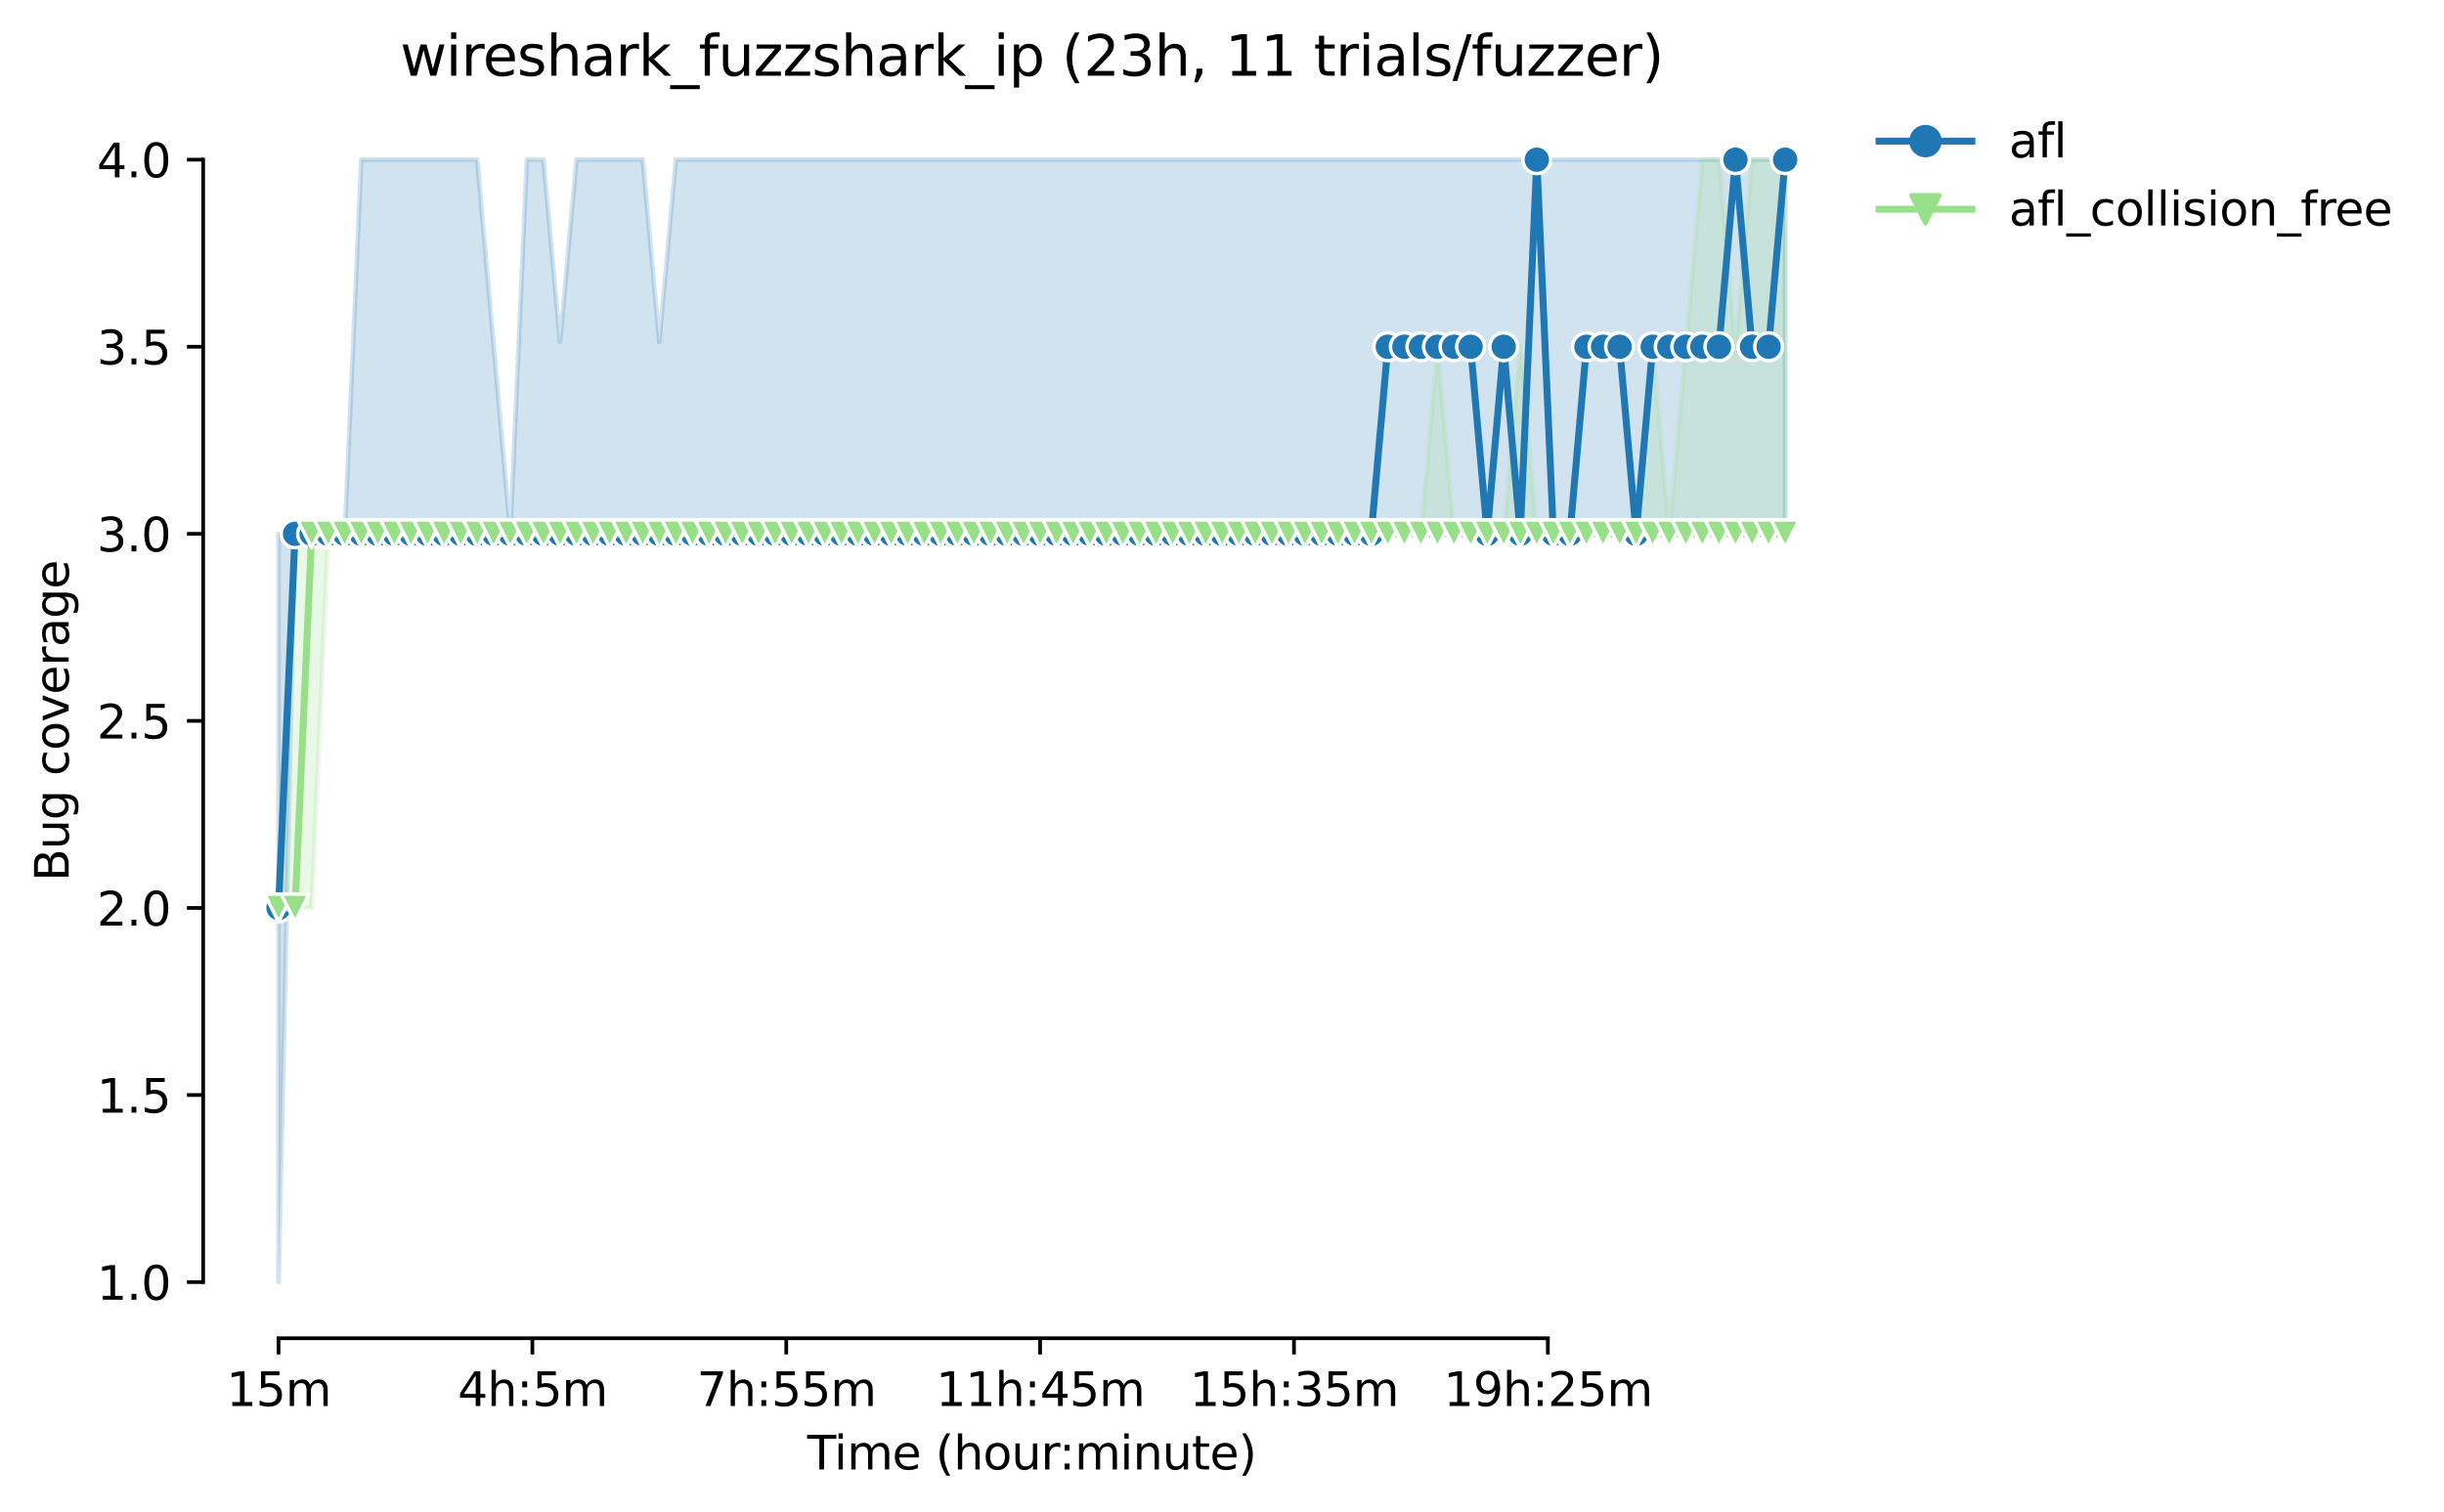 <?xml version="1.0" encoding="utf-8" standalone="no"?>
<!DOCTYPE svg PUBLIC "-//W3C//DTD SVG 1.1//EN"
  "http://www.w3.org/Graphics/SVG/1.1/DTD/svg11.dtd">
<svg height="325.986pt" version="1.1" viewBox="0 0 526.636 325.986" width="526.636pt" xmlns="http://www.w3.org/2000/svg" xmlns:xlink="http://www.w3.org/1999/xlink">
 <defs>
  <style type="text/css">*{stroke-linecap:butt;stroke-linejoin:round;}</style>
 </defs>
 <g id="figure_1">
  <g id="patch_1">
   <path d="M 0 325.986 
L 526.636 325.986 
L 526.636 0 
L 0 0 
z
" style="fill:#ffffff;"/>
  </g>
  <g id="axes_1">
   <g id="patch_2">
    <path d="M 43.781 288.43 
L 400.901 288.43 
L 400.901 22.318 
L 43.781 22.318 
z
" style="fill:#ffffff;"/>
   </g>
   <g id="PolyCollection_1">
    <defs>
     <path d="M 60.014 -210.932 
L 60.014 -49.652 
L 63.582 -210.932 
L 67.149 -210.932 
L 70.717 -210.932 
L 74.285 -210.932 
L 77.852 -210.932 
L 81.42 -210.932 
L 84.987 -210.932 
L 88.555 -210.932 
L 92.123 -210.932 
L 95.69 -210.932 
L 99.258 -210.932 
L 102.826 -210.932 
L 106.393 -210.932 
L 109.961 -210.932 
L 113.528 -210.932 
L 117.096 -210.932 
L 120.664 -210.932 
L 124.231 -210.932 
L 127.799 -210.932 
L 131.367 -210.932 
L 134.934 -210.932 
L 138.502 -210.932 
L 142.07 -210.932 
L 145.637 -210.932 
L 149.205 -210.932 
L 152.772 -210.932 
L 156.34 -210.932 
L 159.908 -210.932 
L 163.475 -210.932 
L 167.043 -210.932 
L 170.611 -210.932 
L 174.178 -210.932 
L 177.746 -210.932 
L 181.313 -210.932 
L 184.881 -210.932 
L 188.449 -210.932 
L 192.016 -210.932 
L 195.584 -210.932 
L 199.152 -210.932 
L 202.719 -210.932 
L 206.287 -210.932 
L 209.855 -210.932 
L 213.422 -210.932 
L 216.99 -210.932 
L 220.557 -210.932 
L 224.125 -210.932 
L 227.693 -210.932 
L 231.26 -210.932 
L 234.828 -210.932 
L 238.396 -210.932 
L 241.963 -210.932 
L 245.531 -210.932 
L 249.098 -210.932 
L 252.666 -210.932 
L 256.234 -210.932 
L 259.801 -210.932 
L 263.369 -210.932 
L 266.937 -210.932 
L 270.504 -210.932 
L 274.072 -210.932 
L 277.64 -210.932 
L 281.207 -210.932 
L 284.775 -210.932 
L 288.342 -210.932 
L 291.91 -210.932 
L 295.478 -210.932 
L 299.045 -210.932 
L 302.613 -210.932 
L 306.181 -210.932 
L 309.748 -210.932 
L 313.316 -210.932 
L 316.884 -210.932 
L 320.451 -210.932 
L 324.019 -210.932 
L 327.586 -210.932 
L 331.154 -210.932 
L 334.722 -210.932 
L 338.289 -210.932 
L 341.857 -210.932 
L 345.425 -210.932 
L 348.992 -210.932 
L 352.56 -210.932 
L 356.127 -210.932 
L 359.695 -210.932 
L 363.263 -210.932 
L 366.83 -210.932 
L 370.398 -210.932 
L 373.966 -210.932 
L 377.533 -210.932 
L 381.101 -210.932 
L 384.669 -210.932 
L 384.669 -291.572 
L 384.669 -291.572 
L 381.101 -291.572 
L 377.533 -291.572 
L 373.966 -291.572 
L 370.398 -291.572 
L 366.83 -291.572 
L 363.263 -291.572 
L 359.695 -291.572 
L 356.127 -291.572 
L 352.56 -291.572 
L 348.992 -291.572 
L 345.425 -291.572 
L 341.857 -291.572 
L 338.289 -291.572 
L 334.722 -291.572 
L 331.154 -291.572 
L 327.586 -291.572 
L 324.019 -291.572 
L 320.451 -291.572 
L 316.884 -291.572 
L 313.316 -291.572 
L 309.748 -291.572 
L 306.181 -291.572 
L 302.613 -291.572 
L 299.045 -291.572 
L 295.478 -291.572 
L 291.91 -291.572 
L 288.342 -291.572 
L 284.775 -291.572 
L 281.207 -291.572 
L 277.64 -291.572 
L 274.072 -291.572 
L 270.504 -291.572 
L 266.937 -291.572 
L 263.369 -291.572 
L 259.801 -291.572 
L 256.234 -291.572 
L 252.666 -291.572 
L 249.098 -291.572 
L 245.531 -291.572 
L 241.963 -291.572 
L 238.396 -291.572 
L 234.828 -291.572 
L 231.26 -291.572 
L 227.693 -291.572 
L 224.125 -291.572 
L 220.557 -291.572 
L 216.99 -291.572 
L 213.422 -291.572 
L 209.855 -291.572 
L 206.287 -291.572 
L 202.719 -291.572 
L 199.152 -291.572 
L 195.584 -291.572 
L 192.016 -291.572 
L 188.449 -291.572 
L 184.881 -291.572 
L 181.313 -291.572 
L 177.746 -291.572 
L 174.178 -291.572 
L 170.611 -291.572 
L 167.043 -291.572 
L 163.475 -291.572 
L 159.908 -291.572 
L 156.34 -291.572 
L 152.772 -291.572 
L 149.205 -291.572 
L 145.637 -291.572 
L 142.07 -252.26 
L 138.502 -291.572 
L 134.934 -291.572 
L 131.367 -291.572 
L 127.799 -291.572 
L 124.231 -291.572 
L 120.664 -252.26 
L 117.096 -291.572 
L 113.528 -291.572 
L 109.961 -210.932 
L 106.393 -251.252 
L 102.826 -291.572 
L 99.258 -291.572 
L 95.69 -291.572 
L 92.123 -291.572 
L 88.555 -291.572 
L 84.987 -291.572 
L 81.42 -291.572 
L 77.852 -291.572 
L 74.285 -210.932 
L 70.717 -210.932 
L 67.149 -210.932 
L 63.582 -210.932 
L 60.014 -210.932 
z
" id="m121c525906" style="stroke:#1f77b4;stroke-opacity:0.2;"/>
    </defs>
    <g clip-path="url(#pe7af7a6e64)">
     <use style="fill:#1f77b4;fill-opacity:0.2;stroke:#1f77b4;stroke-opacity:0.2;" x="0" xlink:href="#m121c525906" y="325.986"/>
    </g>
   </g>
   <g id="PolyCollection_2">
    <defs>
     <path d="M 60.014 -130.292 
L 60.014 -130.292 
L 63.582 -130.292 
L 67.149 -130.292 
L 70.717 -210.932 
L 74.285 -210.932 
L 77.852 -210.932 
L 81.42 -210.932 
L 84.987 -210.932 
L 88.555 -210.932 
L 92.123 -210.932 
L 95.69 -210.932 
L 99.258 -210.932 
L 102.826 -210.932 
L 106.393 -210.932 
L 109.961 -210.932 
L 113.528 -210.932 
L 117.096 -210.932 
L 120.664 -210.932 
L 124.231 -210.932 
L 127.799 -210.932 
L 131.367 -210.932 
L 134.934 -210.932 
L 138.502 -210.932 
L 142.07 -210.932 
L 145.637 -210.932 
L 149.205 -210.932 
L 152.772 -210.932 
L 156.34 -210.932 
L 159.908 -210.932 
L 163.475 -210.932 
L 167.043 -210.932 
L 170.611 -210.932 
L 174.178 -210.932 
L 177.746 -210.932 
L 181.313 -210.932 
L 184.881 -210.932 
L 188.449 -210.932 
L 192.016 -210.932 
L 195.584 -210.932 
L 199.152 -210.932 
L 202.719 -210.932 
L 206.287 -210.932 
L 209.855 -210.932 
L 213.422 -210.932 
L 216.99 -210.932 
L 220.557 -210.932 
L 224.125 -210.932 
L 227.693 -210.932 
L 231.26 -210.932 
L 234.828 -210.932 
L 238.396 -210.932 
L 241.963 -210.932 
L 245.531 -210.932 
L 249.098 -210.932 
L 252.666 -210.932 
L 256.234 -210.932 
L 259.801 -210.932 
L 263.369 -210.932 
L 266.937 -210.932 
L 270.504 -210.932 
L 274.072 -210.932 
L 277.64 -207.908 
L 281.207 -210.932 
L 284.775 -210.932 
L 288.342 -210.932 
L 291.91 -210.932 
L 295.478 -210.932 
L 299.045 -210.932 
L 302.613 -210.932 
L 306.181 -210.932 
L 309.748 -210.932 
L 313.316 -210.932 
L 316.884 -210.932 
L 320.451 -210.932 
L 324.019 -210.932 
L 327.586 -210.932 
L 331.154 -210.932 
L 334.722 -210.932 
L 338.289 -210.932 
L 341.857 -210.932 
L 345.425 -210.932 
L 348.992 -210.932 
L 352.56 -210.932 
L 356.127 -210.932 
L 359.695 -210.932 
L 363.263 -210.932 
L 366.83 -210.932 
L 370.398 -210.932 
L 373.966 -210.932 
L 377.533 -210.932 
L 381.101 -210.932 
L 384.669 -210.932 
L 384.669 -291.572 
L 384.669 -291.572 
L 381.101 -291.572 
L 377.533 -291.572 
L 373.966 -251.252 
L 370.398 -291.572 
L 366.83 -291.572 
L 363.263 -251.252 
L 359.695 -210.932 
L 356.127 -251.252 
L 352.56 -210.932 
L 348.992 -210.932 
L 345.425 -210.932 
L 341.857 -210.932 
L 338.289 -210.932 
L 334.722 -210.932 
L 331.154 -210.932 
L 327.586 -251.252 
L 324.019 -210.932 
L 320.451 -210.932 
L 316.884 -210.932 
L 313.316 -210.932 
L 309.748 -251.252 
L 306.181 -210.932 
L 302.613 -210.932 
L 299.045 -210.932 
L 295.478 -210.932 
L 291.91 -210.932 
L 288.342 -210.932 
L 284.775 -210.932 
L 281.207 -210.932 
L 277.64 -210.932 
L 274.072 -210.932 
L 270.504 -210.932 
L 266.937 -210.932 
L 263.369 -210.932 
L 259.801 -210.932 
L 256.234 -210.932 
L 252.666 -210.932 
L 249.098 -210.932 
L 245.531 -210.932 
L 241.963 -210.932 
L 238.396 -210.932 
L 234.828 -210.932 
L 231.26 -210.932 
L 227.693 -210.932 
L 224.125 -210.932 
L 220.557 -210.932 
L 216.99 -210.932 
L 213.422 -210.932 
L 209.855 -210.932 
L 206.287 -210.932 
L 202.719 -210.932 
L 199.152 -210.932 
L 195.584 -210.932 
L 192.016 -210.932 
L 188.449 -210.932 
L 184.881 -210.932 
L 181.313 -210.932 
L 177.746 -210.932 
L 174.178 -210.932 
L 170.611 -210.932 
L 167.043 -210.932 
L 163.475 -210.932 
L 159.908 -210.932 
L 156.34 -210.932 
L 152.772 -210.932 
L 149.205 -210.932 
L 145.637 -210.932 
L 142.07 -210.932 
L 138.502 -210.932 
L 134.934 -210.932 
L 131.367 -210.932 
L 127.799 -210.932 
L 124.231 -210.932 
L 120.664 -210.932 
L 117.096 -210.932 
L 113.528 -210.932 
L 109.961 -210.932 
L 106.393 -210.932 
L 102.826 -210.932 
L 99.258 -210.932 
L 95.69 -210.932 
L 92.123 -210.932 
L 88.555 -210.932 
L 84.987 -210.932 
L 81.42 -210.932 
L 77.852 -210.932 
L 74.285 -210.932 
L 70.717 -210.932 
L 67.149 -210.932 
L 63.582 -210.932 
L 60.014 -130.292 
z
" id="m858ee1cdc2" style="stroke:#98df8a;stroke-opacity:0.2;"/>
    </defs>
    <g clip-path="url(#pe7af7a6e64)">
     <use style="fill:#98df8a;fill-opacity:0.2;stroke:#98df8a;stroke-opacity:0.2;" x="0" xlink:href="#m858ee1cdc2" y="325.986"/>
    </g>
   </g>
   <g id="matplotlib.axis_1">
    <g id="xtick_1">
     <g id="line2d_1">
      <defs>
       <path d="M 0 0 
L 0 3.5 
" id="ma5d1b66a6b" style="stroke:#000000;stroke-width:0.8;"/>
      </defs>
      <g>
       <use style="stroke:#000000;stroke-width:0.8;" x="60.014" xlink:href="#ma5d1b66a6b" y="288.43"/>
      </g>
     </g>
     <g id="text_1">
      <!-- 15m -->
      <g transform="translate(48.781 303.029)scale(0.1 -0.1)">
       <defs>
        <path d="M 794 531 
L 1825 531 
L 1825 4091 
L 703 3866 
L 703 4441 
L 1819 4666 
L 2450 4666 
L 2450 531 
L 3481 531 
L 3481 0 
L 794 0 
L 794 531 
z
" id="DejaVuSans-31" transform="scale(0.016)"/>
        <path d="M 691 4666 
L 3169 4666 
L 3169 4134 
L 1269 4134 
L 1269 2991 
Q 1406 3038 1543 3061 
Q 1681 3084 1819 3084 
Q 2600 3084 3056 2656 
Q 3513 2228 3513 1497 
Q 3513 744 3044 326 
Q 2575 -91 1722 -91 
Q 1428 -91 1123 -41 
Q 819 9 494 109 
L 494 744 
Q 775 591 1075 516 
Q 1375 441 1709 441 
Q 2250 441 2565 725 
Q 2881 1009 2881 1497 
Q 2881 1984 2565 2268 
Q 2250 2553 1709 2553 
Q 1456 2553 1204 2497 
Q 953 2441 691 2322 
L 691 4666 
z
" id="DejaVuSans-35" transform="scale(0.016)"/>
        <path d="M 3328 2828 
Q 3544 3216 3844 3400 
Q 4144 3584 4550 3584 
Q 5097 3584 5394 3201 
Q 5691 2819 5691 2113 
L 5691 0 
L 5113 0 
L 5113 2094 
Q 5113 2597 4934 2840 
Q 4756 3084 4391 3084 
Q 3944 3084 3684 2787 
Q 3425 2491 3425 1978 
L 3425 0 
L 2847 0 
L 2847 2094 
Q 2847 2600 2669 2842 
Q 2491 3084 2119 3084 
Q 1678 3084 1418 2786 
Q 1159 2488 1159 1978 
L 1159 0 
L 581 0 
L 581 3500 
L 1159 3500 
L 1159 2956 
Q 1356 3278 1631 3431 
Q 1906 3584 2284 3584 
Q 2666 3584 2933 3390 
Q 3200 3197 3328 2828 
z
" id="DejaVuSans-6d" transform="scale(0.016)"/>
       </defs>
       <use xlink:href="#DejaVuSans-31"/>
       <use x="63.623" xlink:href="#DejaVuSans-35"/>
       <use x="127.246" xlink:href="#DejaVuSans-6d"/>
      </g>
     </g>
    </g>
    <g id="xtick_2">
     <g id="line2d_2">
      <g>
       <use style="stroke:#000000;stroke-width:0.8;" x="114.718" xlink:href="#ma5d1b66a6b" y="288.43"/>
      </g>
     </g>
     <g id="text_2">
      <!-- 4h:5m -->
      <g transform="translate(98.632 303.029)scale(0.1 -0.1)">
       <defs>
        <path d="M 2419 4116 
L 825 1625 
L 2419 1625 
L 2419 4116 
z
M 2253 4666 
L 3047 4666 
L 3047 1625 
L 3713 1625 
L 3713 1100 
L 3047 1100 
L 3047 0 
L 2419 0 
L 2419 1100 
L 313 1100 
L 313 1709 
L 2253 4666 
z
" id="DejaVuSans-34" transform="scale(0.016)"/>
        <path d="M 3513 2113 
L 3513 0 
L 2938 0 
L 2938 2094 
Q 2938 2591 2744 2837 
Q 2550 3084 2163 3084 
Q 1697 3084 1428 2787 
Q 1159 2491 1159 1978 
L 1159 0 
L 581 0 
L 581 4863 
L 1159 4863 
L 1159 2956 
Q 1366 3272 1645 3428 
Q 1925 3584 2291 3584 
Q 2894 3584 3203 3211 
Q 3513 2838 3513 2113 
z
" id="DejaVuSans-68" transform="scale(0.016)"/>
        <path d="M 750 794 
L 1409 794 
L 1409 0 
L 750 0 
L 750 794 
z
M 750 3309 
L 1409 3309 
L 1409 2516 
L 750 2516 
L 750 3309 
z
" id="DejaVuSans-3a" transform="scale(0.016)"/>
       </defs>
       <use xlink:href="#DejaVuSans-34"/>
       <use x="63.623" xlink:href="#DejaVuSans-68"/>
       <use x="127.002" xlink:href="#DejaVuSans-3a"/>
       <use x="160.693" xlink:href="#DejaVuSans-35"/>
       <use x="224.316" xlink:href="#DejaVuSans-6d"/>
      </g>
     </g>
    </g>
    <g id="xtick_3">
     <g id="line2d_3">
      <g>
       <use style="stroke:#000000;stroke-width:0.8;" x="169.421" xlink:href="#ma5d1b66a6b" y="288.43"/>
      </g>
     </g>
     <g id="text_3">
      <!-- 7h:55m -->
      <g transform="translate(150.154 303.029)scale(0.1 -0.1)">
       <defs>
        <path d="M 525 4666 
L 3525 4666 
L 3525 4397 
L 1831 0 
L 1172 0 
L 2766 4134 
L 525 4134 
L 525 4666 
z
" id="DejaVuSans-37" transform="scale(0.016)"/>
       </defs>
       <use xlink:href="#DejaVuSans-37"/>
       <use x="63.623" xlink:href="#DejaVuSans-68"/>
       <use x="127.002" xlink:href="#DejaVuSans-3a"/>
       <use x="160.693" xlink:href="#DejaVuSans-35"/>
       <use x="224.316" xlink:href="#DejaVuSans-35"/>
       <use x="287.939" xlink:href="#DejaVuSans-6d"/>
      </g>
     </g>
    </g>
    <g id="xtick_4">
     <g id="line2d_4">
      <g>
       <use style="stroke:#000000;stroke-width:0.8;" x="224.125" xlink:href="#ma5d1b66a6b" y="288.43"/>
      </g>
     </g>
     <g id="text_4">
      <!-- 11h:45m -->
      <g transform="translate(201.677 303.029)scale(0.1 -0.1)">
       <use xlink:href="#DejaVuSans-31"/>
       <use x="63.623" xlink:href="#DejaVuSans-31"/>
       <use x="127.246" xlink:href="#DejaVuSans-68"/>
       <use x="190.625" xlink:href="#DejaVuSans-3a"/>
       <use x="224.316" xlink:href="#DejaVuSans-34"/>
       <use x="287.939" xlink:href="#DejaVuSans-35"/>
       <use x="351.562" xlink:href="#DejaVuSans-6d"/>
      </g>
     </g>
    </g>
    <g id="xtick_5">
     <g id="line2d_5">
      <g>
       <use style="stroke:#000000;stroke-width:0.8;" x="278.829" xlink:href="#ma5d1b66a6b" y="288.43"/>
      </g>
     </g>
     <g id="text_5">
      <!-- 15h:35m -->
      <g transform="translate(256.38 303.029)scale(0.1 -0.1)">
       <defs>
        <path d="M 2597 2516 
Q 3050 2419 3304 2112 
Q 3559 1806 3559 1356 
Q 3559 666 3084 287 
Q 2609 -91 1734 -91 
Q 1441 -91 1130 -33 
Q 819 25 488 141 
L 488 750 
Q 750 597 1062 519 
Q 1375 441 1716 441 
Q 2309 441 2620 675 
Q 2931 909 2931 1356 
Q 2931 1769 2642 2001 
Q 2353 2234 1838 2234 
L 1294 2234 
L 1294 2753 
L 1863 2753 
Q 2328 2753 2575 2939 
Q 2822 3125 2822 3475 
Q 2822 3834 2567 4026 
Q 2313 4219 1838 4219 
Q 1578 4219 1281 4162 
Q 984 4106 628 3988 
L 628 4550 
Q 988 4650 1302 4700 
Q 1616 4750 1894 4750 
Q 2613 4750 3031 4423 
Q 3450 4097 3450 3541 
Q 3450 3153 3228 2886 
Q 3006 2619 2597 2516 
z
" id="DejaVuSans-33" transform="scale(0.016)"/>
       </defs>
       <use xlink:href="#DejaVuSans-31"/>
       <use x="63.623" xlink:href="#DejaVuSans-35"/>
       <use x="127.246" xlink:href="#DejaVuSans-68"/>
       <use x="190.625" xlink:href="#DejaVuSans-3a"/>
       <use x="224.316" xlink:href="#DejaVuSans-33"/>
       <use x="287.939" xlink:href="#DejaVuSans-35"/>
       <use x="351.562" xlink:href="#DejaVuSans-6d"/>
      </g>
     </g>
    </g>
    <g id="xtick_6">
     <g id="line2d_6">
      <g>
       <use style="stroke:#000000;stroke-width:0.8;" x="333.532" xlink:href="#ma5d1b66a6b" y="288.43"/>
      </g>
     </g>
     <g id="text_6">
      <!-- 19h:25m -->
      <g transform="translate(311.084 303.029)scale(0.1 -0.1)">
       <defs>
        <path d="M 703 97 
L 703 672 
Q 941 559 1184 500 
Q 1428 441 1663 441 
Q 2288 441 2617 861 
Q 2947 1281 2994 2138 
Q 2813 1869 2534 1725 
Q 2256 1581 1919 1581 
Q 1219 1581 811 2004 
Q 403 2428 403 3163 
Q 403 3881 828 4315 
Q 1253 4750 1959 4750 
Q 2769 4750 3195 4129 
Q 3622 3509 3622 2328 
Q 3622 1225 3098 567 
Q 2575 -91 1691 -91 
Q 1453 -91 1209 -44 
Q 966 3 703 97 
z
M 1959 2075 
Q 2384 2075 2632 2365 
Q 2881 2656 2881 3163 
Q 2881 3666 2632 3958 
Q 2384 4250 1959 4250 
Q 1534 4250 1286 3958 
Q 1038 3666 1038 3163 
Q 1038 2656 1286 2365 
Q 1534 2075 1959 2075 
z
" id="DejaVuSans-39" transform="scale(0.016)"/>
        <path d="M 1228 531 
L 3431 531 
L 3431 0 
L 469 0 
L 469 531 
Q 828 903 1448 1529 
Q 2069 2156 2228 2338 
Q 2531 2678 2651 2914 
Q 2772 3150 2772 3378 
Q 2772 3750 2511 3984 
Q 2250 4219 1831 4219 
Q 1534 4219 1204 4116 
Q 875 4013 500 3803 
L 500 4441 
Q 881 4594 1212 4672 
Q 1544 4750 1819 4750 
Q 2544 4750 2975 4387 
Q 3406 4025 3406 3419 
Q 3406 3131 3298 2873 
Q 3191 2616 2906 2266 
Q 2828 2175 2409 1742 
Q 1991 1309 1228 531 
z
" id="DejaVuSans-32" transform="scale(0.016)"/>
       </defs>
       <use xlink:href="#DejaVuSans-31"/>
       <use x="63.623" xlink:href="#DejaVuSans-39"/>
       <use x="127.246" xlink:href="#DejaVuSans-68"/>
       <use x="190.625" xlink:href="#DejaVuSans-3a"/>
       <use x="224.316" xlink:href="#DejaVuSans-32"/>
       <use x="287.939" xlink:href="#DejaVuSans-35"/>
       <use x="351.562" xlink:href="#DejaVuSans-6d"/>
      </g>
     </g>
    </g>
    <g id="text_7">
     <!-- Time (hour:minute) -->
     <g transform="translate(173.934 316.707)scale(0.1 -0.1)">
      <defs>
       <path d="M -19 4666 
L 3928 4666 
L 3928 4134 
L 2272 4134 
L 2272 0 
L 1638 0 
L 1638 4134 
L -19 4134 
L -19 4666 
z
" id="DejaVuSans-54" transform="scale(0.016)"/>
       <path d="M 603 3500 
L 1178 3500 
L 1178 0 
L 603 0 
L 603 3500 
z
M 603 4863 
L 1178 4863 
L 1178 4134 
L 603 4134 
L 603 4863 
z
" id="DejaVuSans-69" transform="scale(0.016)"/>
       <path d="M 3597 1894 
L 3597 1613 
L 953 1613 
Q 991 1019 1311 708 
Q 1631 397 2203 397 
Q 2534 397 2845 478 
Q 3156 559 3463 722 
L 3463 178 
Q 3153 47 2828 -22 
Q 2503 -91 2169 -91 
Q 1331 -91 842 396 
Q 353 884 353 1716 
Q 353 2575 817 3079 
Q 1281 3584 2069 3584 
Q 2775 3584 3186 3129 
Q 3597 2675 3597 1894 
z
M 3022 2063 
Q 3016 2534 2758 2815 
Q 2500 3097 2075 3097 
Q 1594 3097 1305 2825 
Q 1016 2553 972 2059 
L 3022 2063 
z
" id="DejaVuSans-65" transform="scale(0.016)"/>
       <path id="DejaVuSans-20" transform="scale(0.016)"/>
       <path d="M 1984 4856 
Q 1566 4138 1362 3434 
Q 1159 2731 1159 2009 
Q 1159 1288 1364 580 
Q 1569 -128 1984 -844 
L 1484 -844 
Q 1016 -109 783 600 
Q 550 1309 550 2009 
Q 550 2706 781 3412 
Q 1013 4119 1484 4856 
L 1984 4856 
z
" id="DejaVuSans-28" transform="scale(0.016)"/>
       <path d="M 1959 3097 
Q 1497 3097 1228 2736 
Q 959 2375 959 1747 
Q 959 1119 1226 758 
Q 1494 397 1959 397 
Q 2419 397 2687 759 
Q 2956 1122 2956 1747 
Q 2956 2369 2687 2733 
Q 2419 3097 1959 3097 
z
M 1959 3584 
Q 2709 3584 3137 3096 
Q 3566 2609 3566 1747 
Q 3566 888 3137 398 
Q 2709 -91 1959 -91 
Q 1206 -91 779 398 
Q 353 888 353 1747 
Q 353 2609 779 3096 
Q 1206 3584 1959 3584 
z
" id="DejaVuSans-6f" transform="scale(0.016)"/>
       <path d="M 544 1381 
L 544 3500 
L 1119 3500 
L 1119 1403 
Q 1119 906 1312 657 
Q 1506 409 1894 409 
Q 2359 409 2629 706 
Q 2900 1003 2900 1516 
L 2900 3500 
L 3475 3500 
L 3475 0 
L 2900 0 
L 2900 538 
Q 2691 219 2414 64 
Q 2138 -91 1772 -91 
Q 1169 -91 856 284 
Q 544 659 544 1381 
z
M 1991 3584 
L 1991 3584 
z
" id="DejaVuSans-75" transform="scale(0.016)"/>
       <path d="M 2631 2963 
Q 2534 3019 2420 3045 
Q 2306 3072 2169 3072 
Q 1681 3072 1420 2755 
Q 1159 2438 1159 1844 
L 1159 0 
L 581 0 
L 581 3500 
L 1159 3500 
L 1159 2956 
Q 1341 3275 1631 3429 
Q 1922 3584 2338 3584 
Q 2397 3584 2469 3576 
Q 2541 3569 2628 3553 
L 2631 2963 
z
" id="DejaVuSans-72" transform="scale(0.016)"/>
       <path d="M 3513 2113 
L 3513 0 
L 2938 0 
L 2938 2094 
Q 2938 2591 2744 2837 
Q 2550 3084 2163 3084 
Q 1697 3084 1428 2787 
Q 1159 2491 1159 1978 
L 1159 0 
L 581 0 
L 581 3500 
L 1159 3500 
L 1159 2956 
Q 1366 3272 1645 3428 
Q 1925 3584 2291 3584 
Q 2894 3584 3203 3211 
Q 3513 2838 3513 2113 
z
" id="DejaVuSans-6e" transform="scale(0.016)"/>
       <path d="M 1172 4494 
L 1172 3500 
L 2356 3500 
L 2356 3053 
L 1172 3053 
L 1172 1153 
Q 1172 725 1289 603 
Q 1406 481 1766 481 
L 2356 481 
L 2356 0 
L 1766 0 
Q 1100 0 847 248 
Q 594 497 594 1153 
L 594 3053 
L 172 3053 
L 172 3500 
L 594 3500 
L 594 4494 
L 1172 4494 
z
" id="DejaVuSans-74" transform="scale(0.016)"/>
       <path d="M 513 4856 
L 1013 4856 
Q 1481 4119 1714 3412 
Q 1947 2706 1947 2009 
Q 1947 1309 1714 600 
Q 1481 -109 1013 -844 
L 513 -844 
Q 928 -128 1133 580 
Q 1338 1288 1338 2009 
Q 1338 2731 1133 3434 
Q 928 4138 513 4856 
z
" id="DejaVuSans-29" transform="scale(0.016)"/>
      </defs>
      <use xlink:href="#DejaVuSans-54"/>
      <use x="57.959" xlink:href="#DejaVuSans-69"/>
      <use x="85.742" xlink:href="#DejaVuSans-6d"/>
      <use x="183.154" xlink:href="#DejaVuSans-65"/>
      <use x="244.678" xlink:href="#DejaVuSans-20"/>
      <use x="276.465" xlink:href="#DejaVuSans-28"/>
      <use x="315.479" xlink:href="#DejaVuSans-68"/>
      <use x="378.857" xlink:href="#DejaVuSans-6f"/>
      <use x="440.039" xlink:href="#DejaVuSans-75"/>
      <use x="503.418" xlink:href="#DejaVuSans-72"/>
      <use x="542.781" xlink:href="#DejaVuSans-3a"/>
      <use x="576.473" xlink:href="#DejaVuSans-6d"/>
      <use x="673.885" xlink:href="#DejaVuSans-69"/>
      <use x="701.668" xlink:href="#DejaVuSans-6e"/>
      <use x="765.047" xlink:href="#DejaVuSans-75"/>
      <use x="828.426" xlink:href="#DejaVuSans-74"/>
      <use x="867.635" xlink:href="#DejaVuSans-65"/>
      <use x="929.158" xlink:href="#DejaVuSans-29"/>
     </g>
    </g>
   </g>
   <g id="matplotlib.axis_2">
    <g id="ytick_1">
     <g id="line2d_7">
      <defs>
       <path d="M 0 0 
L -3.5 0 
" id="m7effbfbd50" style="stroke:#000000;stroke-width:0.8;"/>
      </defs>
      <g>
       <use style="stroke:#000000;stroke-width:0.8;" x="43.781" xlink:href="#m7effbfbd50" y="276.334"/>
      </g>
     </g>
     <g id="text_8">
      <!-- 1.0 -->
      <g transform="translate(20.878 280.133)scale(0.1 -0.1)">
       <defs>
        <path d="M 684 794 
L 1344 794 
L 1344 0 
L 684 0 
L 684 794 
z
" id="DejaVuSans-2e" transform="scale(0.016)"/>
        <path d="M 2034 4250 
Q 1547 4250 1301 3770 
Q 1056 3291 1056 2328 
Q 1056 1369 1301 889 
Q 1547 409 2034 409 
Q 2525 409 2770 889 
Q 3016 1369 3016 2328 
Q 3016 3291 2770 3770 
Q 2525 4250 2034 4250 
z
M 2034 4750 
Q 2819 4750 3233 4129 
Q 3647 3509 3647 2328 
Q 3647 1150 3233 529 
Q 2819 -91 2034 -91 
Q 1250 -91 836 529 
Q 422 1150 422 2328 
Q 422 3509 836 4129 
Q 1250 4750 2034 4750 
z
" id="DejaVuSans-30" transform="scale(0.016)"/>
       </defs>
       <use xlink:href="#DejaVuSans-31"/>
       <use x="63.623" xlink:href="#DejaVuSans-2e"/>
       <use x="95.41" xlink:href="#DejaVuSans-30"/>
      </g>
     </g>
    </g>
    <g id="ytick_2">
     <g id="line2d_8">
      <g>
       <use style="stroke:#000000;stroke-width:0.8;" x="43.781" xlink:href="#m7effbfbd50" y="236.014"/>
      </g>
     </g>
     <g id="text_9">
      <!-- 1.5 -->
      <g transform="translate(20.878 239.813)scale(0.1 -0.1)">
       <use xlink:href="#DejaVuSans-31"/>
       <use x="63.623" xlink:href="#DejaVuSans-2e"/>
       <use x="95.41" xlink:href="#DejaVuSans-35"/>
      </g>
     </g>
    </g>
    <g id="ytick_3">
     <g id="line2d_9">
      <g>
       <use style="stroke:#000000;stroke-width:0.8;" x="43.781" xlink:href="#m7effbfbd50" y="195.694"/>
      </g>
     </g>
     <g id="text_10">
      <!-- 2.0 -->
      <g transform="translate(20.878 199.493)scale(0.1 -0.1)">
       <use xlink:href="#DejaVuSans-32"/>
       <use x="63.623" xlink:href="#DejaVuSans-2e"/>
       <use x="95.41" xlink:href="#DejaVuSans-30"/>
      </g>
     </g>
    </g>
    <g id="ytick_4">
     <g id="line2d_10">
      <g>
       <use style="stroke:#000000;stroke-width:0.8;" x="43.781" xlink:href="#m7effbfbd50" y="155.374"/>
      </g>
     </g>
     <g id="text_11">
      <!-- 2.5 -->
      <g transform="translate(20.878 159.173)scale(0.1 -0.1)">
       <use xlink:href="#DejaVuSans-32"/>
       <use x="63.623" xlink:href="#DejaVuSans-2e"/>
       <use x="95.41" xlink:href="#DejaVuSans-35"/>
      </g>
     </g>
    </g>
    <g id="ytick_5">
     <g id="line2d_11">
      <g>
       <use style="stroke:#000000;stroke-width:0.8;" x="43.781" xlink:href="#m7effbfbd50" y="115.054"/>
      </g>
     </g>
     <g id="text_12">
      <!-- 3.0 -->
      <g transform="translate(20.878 118.853)scale(0.1 -0.1)">
       <use xlink:href="#DejaVuSans-33"/>
       <use x="63.623" xlink:href="#DejaVuSans-2e"/>
       <use x="95.41" xlink:href="#DejaVuSans-30"/>
      </g>
     </g>
    </g>
    <g id="ytick_6">
     <g id="line2d_12">
      <g>
       <use style="stroke:#000000;stroke-width:0.8;" x="43.781" xlink:href="#m7effbfbd50" y="74.734"/>
      </g>
     </g>
     <g id="text_13">
      <!-- 3.5 -->
      <g transform="translate(20.878 78.533)scale(0.1 -0.1)">
       <use xlink:href="#DejaVuSans-33"/>
       <use x="63.623" xlink:href="#DejaVuSans-2e"/>
       <use x="95.41" xlink:href="#DejaVuSans-35"/>
      </g>
     </g>
    </g>
    <g id="ytick_7">
     <g id="line2d_13">
      <g>
       <use style="stroke:#000000;stroke-width:0.8;" x="43.781" xlink:href="#m7effbfbd50" y="34.414"/>
      </g>
     </g>
     <g id="text_14">
      <!-- 4.0 -->
      <g transform="translate(20.878 38.213)scale(0.1 -0.1)">
       <use xlink:href="#DejaVuSans-34"/>
       <use x="63.623" xlink:href="#DejaVuSans-2e"/>
       <use x="95.41" xlink:href="#DejaVuSans-30"/>
      </g>
     </g>
    </g>
    <g id="text_15">
     <!-- Bug coverage -->
     <g transform="translate(14.798 189.951)rotate(-90)scale(0.1 -0.1)">
      <defs>
       <path d="M 1259 2228 
L 1259 519 
L 2272 519 
Q 2781 519 3026 730 
Q 3272 941 3272 1375 
Q 3272 1813 3026 2020 
Q 2781 2228 2272 2228 
L 1259 2228 
z
M 1259 4147 
L 1259 2741 
L 2194 2741 
Q 2656 2741 2882 2914 
Q 3109 3088 3109 3444 
Q 3109 3797 2882 3972 
Q 2656 4147 2194 4147 
L 1259 4147 
z
M 628 4666 
L 2241 4666 
Q 2963 4666 3353 4366 
Q 3744 4066 3744 3513 
Q 3744 3084 3544 2831 
Q 3344 2578 2956 2516 
Q 3422 2416 3680 2098 
Q 3938 1781 3938 1306 
Q 3938 681 3513 340 
Q 3088 0 2303 0 
L 628 0 
L 628 4666 
z
" id="DejaVuSans-42" transform="scale(0.016)"/>
       <path d="M 2906 1791 
Q 2906 2416 2648 2759 
Q 2391 3103 1925 3103 
Q 1463 3103 1205 2759 
Q 947 2416 947 1791 
Q 947 1169 1205 825 
Q 1463 481 1925 481 
Q 2391 481 2648 825 
Q 2906 1169 2906 1791 
z
M 3481 434 
Q 3481 -459 3084 -895 
Q 2688 -1331 1869 -1331 
Q 1566 -1331 1297 -1286 
Q 1028 -1241 775 -1147 
L 775 -588 
Q 1028 -725 1275 -790 
Q 1522 -856 1778 -856 
Q 2344 -856 2625 -561 
Q 2906 -266 2906 331 
L 2906 616 
Q 2728 306 2450 153 
Q 2172 0 1784 0 
Q 1141 0 747 490 
Q 353 981 353 1791 
Q 353 2603 747 3093 
Q 1141 3584 1784 3584 
Q 2172 3584 2450 3431 
Q 2728 3278 2906 2969 
L 2906 3500 
L 3481 3500 
L 3481 434 
z
" id="DejaVuSans-67" transform="scale(0.016)"/>
       <path d="M 3122 3366 
L 3122 2828 
Q 2878 2963 2633 3030 
Q 2388 3097 2138 3097 
Q 1578 3097 1268 2742 
Q 959 2388 959 1747 
Q 959 1106 1268 751 
Q 1578 397 2138 397 
Q 2388 397 2633 464 
Q 2878 531 3122 666 
L 3122 134 
Q 2881 22 2623 -34 
Q 2366 -91 2075 -91 
Q 1284 -91 818 406 
Q 353 903 353 1747 
Q 353 2603 823 3093 
Q 1294 3584 2113 3584 
Q 2378 3584 2631 3529 
Q 2884 3475 3122 3366 
z
" id="DejaVuSans-63" transform="scale(0.016)"/>
       <path d="M 191 3500 
L 800 3500 
L 1894 563 
L 2988 3500 
L 3597 3500 
L 2284 0 
L 1503 0 
L 191 3500 
z
" id="DejaVuSans-76" transform="scale(0.016)"/>
       <path d="M 2194 1759 
Q 1497 1759 1228 1600 
Q 959 1441 959 1056 
Q 959 750 1161 570 
Q 1363 391 1709 391 
Q 2188 391 2477 730 
Q 2766 1069 2766 1631 
L 2766 1759 
L 2194 1759 
z
M 3341 1997 
L 3341 0 
L 2766 0 
L 2766 531 
Q 2569 213 2275 61 
Q 1981 -91 1556 -91 
Q 1019 -91 701 211 
Q 384 513 384 1019 
Q 384 1609 779 1909 
Q 1175 2209 1959 2209 
L 2766 2209 
L 2766 2266 
Q 2766 2663 2505 2880 
Q 2244 3097 1772 3097 
Q 1472 3097 1187 3025 
Q 903 2953 641 2809 
L 641 3341 
Q 956 3463 1253 3523 
Q 1550 3584 1831 3584 
Q 2591 3584 2966 3190 
Q 3341 2797 3341 1997 
z
" id="DejaVuSans-61" transform="scale(0.016)"/>
      </defs>
      <use xlink:href="#DejaVuSans-42"/>
      <use x="68.604" xlink:href="#DejaVuSans-75"/>
      <use x="131.982" xlink:href="#DejaVuSans-67"/>
      <use x="195.459" xlink:href="#DejaVuSans-20"/>
      <use x="227.246" xlink:href="#DejaVuSans-63"/>
      <use x="282.227" xlink:href="#DejaVuSans-6f"/>
      <use x="343.408" xlink:href="#DejaVuSans-76"/>
      <use x="402.588" xlink:href="#DejaVuSans-65"/>
      <use x="464.111" xlink:href="#DejaVuSans-72"/>
      <use x="505.225" xlink:href="#DejaVuSans-61"/>
      <use x="566.504" xlink:href="#DejaVuSans-67"/>
      <use x="629.98" xlink:href="#DejaVuSans-65"/>
     </g>
    </g>
   </g>
   <g id="line2d_14">
    <path clip-path="url(#pe7af7a6e64)" d="M 60.014 195.694 
L 63.582 115.054 
L 67.149 115.054 
L 70.717 115.054 
L 74.285 115.054 
L 77.852 115.054 
L 81.42 115.054 
L 84.987 115.054 
L 88.555 115.054 
L 92.123 115.054 
L 95.69 115.054 
L 99.258 115.054 
L 102.826 115.054 
L 106.393 115.054 
L 109.961 115.054 
L 113.528 115.054 
L 117.096 115.054 
L 120.664 115.054 
L 124.231 115.054 
L 127.799 115.054 
L 131.367 115.054 
L 134.934 115.054 
L 138.502 115.054 
L 142.07 115.054 
L 145.637 115.054 
L 149.205 115.054 
L 152.772 115.054 
L 156.34 115.054 
L 159.908 115.054 
L 163.475 115.054 
L 167.043 115.054 
L 170.611 115.054 
L 174.178 115.054 
L 177.746 115.054 
L 181.313 115.054 
L 184.881 115.054 
L 188.449 115.054 
L 192.016 115.054 
L 195.584 115.054 
L 199.152 115.054 
L 202.719 115.054 
L 206.287 115.054 
L 209.855 115.054 
L 213.422 115.054 
L 216.99 115.054 
L 220.557 115.054 
L 224.125 115.054 
L 227.693 115.054 
L 231.26 115.054 
L 234.828 115.054 
L 238.396 115.054 
L 241.963 115.054 
L 245.531 115.054 
L 249.098 115.054 
L 252.666 115.054 
L 256.234 115.054 
L 259.801 115.054 
L 263.369 115.054 
L 266.937 115.054 
L 270.504 115.054 
L 274.072 115.054 
L 277.64 115.054 
L 281.207 115.054 
L 284.775 115.054 
L 288.342 115.054 
L 291.91 115.054 
L 295.478 115.054 
L 299.045 74.734 
L 302.613 74.734 
L 306.181 74.734 
L 309.748 74.734 
L 313.316 74.734 
L 316.884 74.734 
L 320.451 115.054 
L 324.019 74.734 
L 327.586 115.054 
L 331.154 34.414 
L 334.722 115.054 
L 338.289 115.054 
L 341.857 74.734 
L 345.425 74.734 
L 348.992 74.734 
L 352.56 115.054 
L 356.127 74.734 
L 359.695 74.734 
L 363.263 74.734 
L 366.83 74.734 
L 370.398 74.734 
L 373.966 34.414 
L 377.533 74.734 
L 381.101 74.734 
L 384.669 34.414 
" style="fill:none;stroke:#1f77b4;stroke-linecap:square;stroke-width:1.5;"/>
    <defs>
     <path d="M 0 3 
C 0.796 3 1.559 2.684 2.121 2.121 
C 2.684 1.559 3 0.796 3 0 
C 3 -0.796 2.684 -1.559 2.121 -2.121 
C 1.559 -2.684 0.796 -3 0 -3 
C -0.796 -3 -1.559 -2.684 -2.121 -2.121 
C -2.684 -1.559 -3 -0.796 -3 0 
C -3 0.796 -2.684 1.559 -2.121 2.121 
C -1.559 2.684 -0.796 3 0 3 
z
" id="m07521c1d87" style="stroke:#ffffff;stroke-width:0.75;"/>
    </defs>
    <g clip-path="url(#pe7af7a6e64)">
     <use style="fill:#1f77b4;stroke:#ffffff;stroke-width:0.75;" x="60.014" xlink:href="#m07521c1d87" y="195.694"/>
     <use style="fill:#1f77b4;stroke:#ffffff;stroke-width:0.75;" x="63.582" xlink:href="#m07521c1d87" y="115.054"/>
     <use style="fill:#1f77b4;stroke:#ffffff;stroke-width:0.75;" x="67.149" xlink:href="#m07521c1d87" y="115.054"/>
     <use style="fill:#1f77b4;stroke:#ffffff;stroke-width:0.75;" x="70.717" xlink:href="#m07521c1d87" y="115.054"/>
     <use style="fill:#1f77b4;stroke:#ffffff;stroke-width:0.75;" x="74.285" xlink:href="#m07521c1d87" y="115.054"/>
     <use style="fill:#1f77b4;stroke:#ffffff;stroke-width:0.75;" x="77.852" xlink:href="#m07521c1d87" y="115.054"/>
     <use style="fill:#1f77b4;stroke:#ffffff;stroke-width:0.75;" x="81.42" xlink:href="#m07521c1d87" y="115.054"/>
     <use style="fill:#1f77b4;stroke:#ffffff;stroke-width:0.75;" x="84.987" xlink:href="#m07521c1d87" y="115.054"/>
     <use style="fill:#1f77b4;stroke:#ffffff;stroke-width:0.75;" x="88.555" xlink:href="#m07521c1d87" y="115.054"/>
     <use style="fill:#1f77b4;stroke:#ffffff;stroke-width:0.75;" x="92.123" xlink:href="#m07521c1d87" y="115.054"/>
     <use style="fill:#1f77b4;stroke:#ffffff;stroke-width:0.75;" x="95.69" xlink:href="#m07521c1d87" y="115.054"/>
     <use style="fill:#1f77b4;stroke:#ffffff;stroke-width:0.75;" x="99.258" xlink:href="#m07521c1d87" y="115.054"/>
     <use style="fill:#1f77b4;stroke:#ffffff;stroke-width:0.75;" x="102.826" xlink:href="#m07521c1d87" y="115.054"/>
     <use style="fill:#1f77b4;stroke:#ffffff;stroke-width:0.75;" x="106.393" xlink:href="#m07521c1d87" y="115.054"/>
     <use style="fill:#1f77b4;stroke:#ffffff;stroke-width:0.75;" x="109.961" xlink:href="#m07521c1d87" y="115.054"/>
     <use style="fill:#1f77b4;stroke:#ffffff;stroke-width:0.75;" x="113.528" xlink:href="#m07521c1d87" y="115.054"/>
     <use style="fill:#1f77b4;stroke:#ffffff;stroke-width:0.75;" x="117.096" xlink:href="#m07521c1d87" y="115.054"/>
     <use style="fill:#1f77b4;stroke:#ffffff;stroke-width:0.75;" x="120.664" xlink:href="#m07521c1d87" y="115.054"/>
     <use style="fill:#1f77b4;stroke:#ffffff;stroke-width:0.75;" x="124.231" xlink:href="#m07521c1d87" y="115.054"/>
     <use style="fill:#1f77b4;stroke:#ffffff;stroke-width:0.75;" x="127.799" xlink:href="#m07521c1d87" y="115.054"/>
     <use style="fill:#1f77b4;stroke:#ffffff;stroke-width:0.75;" x="131.367" xlink:href="#m07521c1d87" y="115.054"/>
     <use style="fill:#1f77b4;stroke:#ffffff;stroke-width:0.75;" x="134.934" xlink:href="#m07521c1d87" y="115.054"/>
     <use style="fill:#1f77b4;stroke:#ffffff;stroke-width:0.75;" x="138.502" xlink:href="#m07521c1d87" y="115.054"/>
     <use style="fill:#1f77b4;stroke:#ffffff;stroke-width:0.75;" x="142.07" xlink:href="#m07521c1d87" y="115.054"/>
     <use style="fill:#1f77b4;stroke:#ffffff;stroke-width:0.75;" x="145.637" xlink:href="#m07521c1d87" y="115.054"/>
     <use style="fill:#1f77b4;stroke:#ffffff;stroke-width:0.75;" x="149.205" xlink:href="#m07521c1d87" y="115.054"/>
     <use style="fill:#1f77b4;stroke:#ffffff;stroke-width:0.75;" x="152.772" xlink:href="#m07521c1d87" y="115.054"/>
     <use style="fill:#1f77b4;stroke:#ffffff;stroke-width:0.75;" x="156.34" xlink:href="#m07521c1d87" y="115.054"/>
     <use style="fill:#1f77b4;stroke:#ffffff;stroke-width:0.75;" x="159.908" xlink:href="#m07521c1d87" y="115.054"/>
     <use style="fill:#1f77b4;stroke:#ffffff;stroke-width:0.75;" x="163.475" xlink:href="#m07521c1d87" y="115.054"/>
     <use style="fill:#1f77b4;stroke:#ffffff;stroke-width:0.75;" x="167.043" xlink:href="#m07521c1d87" y="115.054"/>
     <use style="fill:#1f77b4;stroke:#ffffff;stroke-width:0.75;" x="170.611" xlink:href="#m07521c1d87" y="115.054"/>
     <use style="fill:#1f77b4;stroke:#ffffff;stroke-width:0.75;" x="174.178" xlink:href="#m07521c1d87" y="115.054"/>
     <use style="fill:#1f77b4;stroke:#ffffff;stroke-width:0.75;" x="177.746" xlink:href="#m07521c1d87" y="115.054"/>
     <use style="fill:#1f77b4;stroke:#ffffff;stroke-width:0.75;" x="181.313" xlink:href="#m07521c1d87" y="115.054"/>
     <use style="fill:#1f77b4;stroke:#ffffff;stroke-width:0.75;" x="184.881" xlink:href="#m07521c1d87" y="115.054"/>
     <use style="fill:#1f77b4;stroke:#ffffff;stroke-width:0.75;" x="188.449" xlink:href="#m07521c1d87" y="115.054"/>
     <use style="fill:#1f77b4;stroke:#ffffff;stroke-width:0.75;" x="192.016" xlink:href="#m07521c1d87" y="115.054"/>
     <use style="fill:#1f77b4;stroke:#ffffff;stroke-width:0.75;" x="195.584" xlink:href="#m07521c1d87" y="115.054"/>
     <use style="fill:#1f77b4;stroke:#ffffff;stroke-width:0.75;" x="199.152" xlink:href="#m07521c1d87" y="115.054"/>
     <use style="fill:#1f77b4;stroke:#ffffff;stroke-width:0.75;" x="202.719" xlink:href="#m07521c1d87" y="115.054"/>
     <use style="fill:#1f77b4;stroke:#ffffff;stroke-width:0.75;" x="206.287" xlink:href="#m07521c1d87" y="115.054"/>
     <use style="fill:#1f77b4;stroke:#ffffff;stroke-width:0.75;" x="209.855" xlink:href="#m07521c1d87" y="115.054"/>
     <use style="fill:#1f77b4;stroke:#ffffff;stroke-width:0.75;" x="213.422" xlink:href="#m07521c1d87" y="115.054"/>
     <use style="fill:#1f77b4;stroke:#ffffff;stroke-width:0.75;" x="216.99" xlink:href="#m07521c1d87" y="115.054"/>
     <use style="fill:#1f77b4;stroke:#ffffff;stroke-width:0.75;" x="220.557" xlink:href="#m07521c1d87" y="115.054"/>
     <use style="fill:#1f77b4;stroke:#ffffff;stroke-width:0.75;" x="224.125" xlink:href="#m07521c1d87" y="115.054"/>
     <use style="fill:#1f77b4;stroke:#ffffff;stroke-width:0.75;" x="227.693" xlink:href="#m07521c1d87" y="115.054"/>
     <use style="fill:#1f77b4;stroke:#ffffff;stroke-width:0.75;" x="231.26" xlink:href="#m07521c1d87" y="115.054"/>
     <use style="fill:#1f77b4;stroke:#ffffff;stroke-width:0.75;" x="234.828" xlink:href="#m07521c1d87" y="115.054"/>
     <use style="fill:#1f77b4;stroke:#ffffff;stroke-width:0.75;" x="238.396" xlink:href="#m07521c1d87" y="115.054"/>
     <use style="fill:#1f77b4;stroke:#ffffff;stroke-width:0.75;" x="241.963" xlink:href="#m07521c1d87" y="115.054"/>
     <use style="fill:#1f77b4;stroke:#ffffff;stroke-width:0.75;" x="245.531" xlink:href="#m07521c1d87" y="115.054"/>
     <use style="fill:#1f77b4;stroke:#ffffff;stroke-width:0.75;" x="249.098" xlink:href="#m07521c1d87" y="115.054"/>
     <use style="fill:#1f77b4;stroke:#ffffff;stroke-width:0.75;" x="252.666" xlink:href="#m07521c1d87" y="115.054"/>
     <use style="fill:#1f77b4;stroke:#ffffff;stroke-width:0.75;" x="256.234" xlink:href="#m07521c1d87" y="115.054"/>
     <use style="fill:#1f77b4;stroke:#ffffff;stroke-width:0.75;" x="259.801" xlink:href="#m07521c1d87" y="115.054"/>
     <use style="fill:#1f77b4;stroke:#ffffff;stroke-width:0.75;" x="263.369" xlink:href="#m07521c1d87" y="115.054"/>
     <use style="fill:#1f77b4;stroke:#ffffff;stroke-width:0.75;" x="266.937" xlink:href="#m07521c1d87" y="115.054"/>
     <use style="fill:#1f77b4;stroke:#ffffff;stroke-width:0.75;" x="270.504" xlink:href="#m07521c1d87" y="115.054"/>
     <use style="fill:#1f77b4;stroke:#ffffff;stroke-width:0.75;" x="274.072" xlink:href="#m07521c1d87" y="115.054"/>
     <use style="fill:#1f77b4;stroke:#ffffff;stroke-width:0.75;" x="277.64" xlink:href="#m07521c1d87" y="115.054"/>
     <use style="fill:#1f77b4;stroke:#ffffff;stroke-width:0.75;" x="281.207" xlink:href="#m07521c1d87" y="115.054"/>
     <use style="fill:#1f77b4;stroke:#ffffff;stroke-width:0.75;" x="284.775" xlink:href="#m07521c1d87" y="115.054"/>
     <use style="fill:#1f77b4;stroke:#ffffff;stroke-width:0.75;" x="288.342" xlink:href="#m07521c1d87" y="115.054"/>
     <use style="fill:#1f77b4;stroke:#ffffff;stroke-width:0.75;" x="291.91" xlink:href="#m07521c1d87" y="115.054"/>
     <use style="fill:#1f77b4;stroke:#ffffff;stroke-width:0.75;" x="295.478" xlink:href="#m07521c1d87" y="115.054"/>
     <use style="fill:#1f77b4;stroke:#ffffff;stroke-width:0.75;" x="299.045" xlink:href="#m07521c1d87" y="74.734"/>
     <use style="fill:#1f77b4;stroke:#ffffff;stroke-width:0.75;" x="302.613" xlink:href="#m07521c1d87" y="74.734"/>
     <use style="fill:#1f77b4;stroke:#ffffff;stroke-width:0.75;" x="306.181" xlink:href="#m07521c1d87" y="74.734"/>
     <use style="fill:#1f77b4;stroke:#ffffff;stroke-width:0.75;" x="309.748" xlink:href="#m07521c1d87" y="74.734"/>
     <use style="fill:#1f77b4;stroke:#ffffff;stroke-width:0.75;" x="313.316" xlink:href="#m07521c1d87" y="74.734"/>
     <use style="fill:#1f77b4;stroke:#ffffff;stroke-width:0.75;" x="316.884" xlink:href="#m07521c1d87" y="74.734"/>
     <use style="fill:#1f77b4;stroke:#ffffff;stroke-width:0.75;" x="320.451" xlink:href="#m07521c1d87" y="115.054"/>
     <use style="fill:#1f77b4;stroke:#ffffff;stroke-width:0.75;" x="324.019" xlink:href="#m07521c1d87" y="74.734"/>
     <use style="fill:#1f77b4;stroke:#ffffff;stroke-width:0.75;" x="327.586" xlink:href="#m07521c1d87" y="115.054"/>
     <use style="fill:#1f77b4;stroke:#ffffff;stroke-width:0.75;" x="331.154" xlink:href="#m07521c1d87" y="34.414"/>
     <use style="fill:#1f77b4;stroke:#ffffff;stroke-width:0.75;" x="334.722" xlink:href="#m07521c1d87" y="115.054"/>
     <use style="fill:#1f77b4;stroke:#ffffff;stroke-width:0.75;" x="338.289" xlink:href="#m07521c1d87" y="115.054"/>
     <use style="fill:#1f77b4;stroke:#ffffff;stroke-width:0.75;" x="341.857" xlink:href="#m07521c1d87" y="74.734"/>
     <use style="fill:#1f77b4;stroke:#ffffff;stroke-width:0.75;" x="345.425" xlink:href="#m07521c1d87" y="74.734"/>
     <use style="fill:#1f77b4;stroke:#ffffff;stroke-width:0.75;" x="348.992" xlink:href="#m07521c1d87" y="74.734"/>
     <use style="fill:#1f77b4;stroke:#ffffff;stroke-width:0.75;" x="352.56" xlink:href="#m07521c1d87" y="115.054"/>
     <use style="fill:#1f77b4;stroke:#ffffff;stroke-width:0.75;" x="356.127" xlink:href="#m07521c1d87" y="74.734"/>
     <use style="fill:#1f77b4;stroke:#ffffff;stroke-width:0.75;" x="359.695" xlink:href="#m07521c1d87" y="74.734"/>
     <use style="fill:#1f77b4;stroke:#ffffff;stroke-width:0.75;" x="363.263" xlink:href="#m07521c1d87" y="74.734"/>
     <use style="fill:#1f77b4;stroke:#ffffff;stroke-width:0.75;" x="366.83" xlink:href="#m07521c1d87" y="74.734"/>
     <use style="fill:#1f77b4;stroke:#ffffff;stroke-width:0.75;" x="370.398" xlink:href="#m07521c1d87" y="74.734"/>
     <use style="fill:#1f77b4;stroke:#ffffff;stroke-width:0.75;" x="373.966" xlink:href="#m07521c1d87" y="34.414"/>
     <use style="fill:#1f77b4;stroke:#ffffff;stroke-width:0.75;" x="377.533" xlink:href="#m07521c1d87" y="74.734"/>
     <use style="fill:#1f77b4;stroke:#ffffff;stroke-width:0.75;" x="381.101" xlink:href="#m07521c1d87" y="74.734"/>
     <use style="fill:#1f77b4;stroke:#ffffff;stroke-width:0.75;" x="384.669" xlink:href="#m07521c1d87" y="34.414"/>
    </g>
   </g>
   <g id="line2d_15">
    <path clip-path="url(#pe7af7a6e64)" d="M 60.014 195.694 
L 63.582 195.694 
L 67.149 115.054 
L 70.717 115.054 
L 74.285 115.054 
L 77.852 115.054 
L 81.42 115.054 
L 84.987 115.054 
L 88.555 115.054 
L 92.123 115.054 
L 95.69 115.054 
L 99.258 115.054 
L 102.826 115.054 
L 106.393 115.054 
L 109.961 115.054 
L 113.528 115.054 
L 117.096 115.054 
L 120.664 115.054 
L 124.231 115.054 
L 127.799 115.054 
L 131.367 115.054 
L 134.934 115.054 
L 138.502 115.054 
L 142.07 115.054 
L 145.637 115.054 
L 149.205 115.054 
L 152.772 115.054 
L 156.34 115.054 
L 159.908 115.054 
L 163.475 115.054 
L 167.043 115.054 
L 170.611 115.054 
L 174.178 115.054 
L 177.746 115.054 
L 181.313 115.054 
L 184.881 115.054 
L 188.449 115.054 
L 192.016 115.054 
L 195.584 115.054 
L 199.152 115.054 
L 202.719 115.054 
L 206.287 115.054 
L 209.855 115.054 
L 213.422 115.054 
L 216.99 115.054 
L 220.557 115.054 
L 224.125 115.054 
L 227.693 115.054 
L 231.26 115.054 
L 234.828 115.054 
L 238.396 115.054 
L 241.963 115.054 
L 245.531 115.054 
L 249.098 115.054 
L 252.666 115.054 
L 256.234 115.054 
L 259.801 115.054 
L 263.369 115.054 
L 266.937 115.054 
L 270.504 115.054 
L 274.072 115.054 
L 277.64 115.054 
L 281.207 115.054 
L 284.775 115.054 
L 288.342 115.054 
L 291.91 115.054 
L 295.478 115.054 
L 299.045 115.054 
L 302.613 115.054 
L 306.181 115.054 
L 309.748 115.054 
L 313.316 115.054 
L 316.884 115.054 
L 320.451 115.054 
L 324.019 115.054 
L 327.586 115.054 
L 331.154 115.054 
L 334.722 115.054 
L 338.289 115.054 
L 341.857 115.054 
L 345.425 115.054 
L 348.992 115.054 
L 352.56 115.054 
L 356.127 115.054 
L 359.695 115.054 
L 363.263 115.054 
L 366.83 115.054 
L 370.398 115.054 
L 373.966 115.054 
L 377.533 115.054 
L 381.101 115.054 
L 384.669 115.054 
" style="fill:none;stroke:#98df8a;stroke-linecap:square;stroke-width:1.5;"/>
    <defs>
     <path d="M -0 3 
L 3 -3 
L -3 -3 
z
" id="m08285bab23" style="stroke:#ffffff;stroke-linejoin:miter;stroke-width:0.75;"/>
    </defs>
    <g clip-path="url(#pe7af7a6e64)">
     <use style="fill:#98df8a;stroke:#ffffff;stroke-linejoin:miter;stroke-width:0.75;" x="60.014" xlink:href="#m08285bab23" y="195.694"/>
     <use style="fill:#98df8a;stroke:#ffffff;stroke-linejoin:miter;stroke-width:0.75;" x="63.582" xlink:href="#m08285bab23" y="195.694"/>
     <use style="fill:#98df8a;stroke:#ffffff;stroke-linejoin:miter;stroke-width:0.75;" x="67.149" xlink:href="#m08285bab23" y="115.054"/>
     <use style="fill:#98df8a;stroke:#ffffff;stroke-linejoin:miter;stroke-width:0.75;" x="70.717" xlink:href="#m08285bab23" y="115.054"/>
     <use style="fill:#98df8a;stroke:#ffffff;stroke-linejoin:miter;stroke-width:0.75;" x="74.285" xlink:href="#m08285bab23" y="115.054"/>
     <use style="fill:#98df8a;stroke:#ffffff;stroke-linejoin:miter;stroke-width:0.75;" x="77.852" xlink:href="#m08285bab23" y="115.054"/>
     <use style="fill:#98df8a;stroke:#ffffff;stroke-linejoin:miter;stroke-width:0.75;" x="81.42" xlink:href="#m08285bab23" y="115.054"/>
     <use style="fill:#98df8a;stroke:#ffffff;stroke-linejoin:miter;stroke-width:0.75;" x="84.987" xlink:href="#m08285bab23" y="115.054"/>
     <use style="fill:#98df8a;stroke:#ffffff;stroke-linejoin:miter;stroke-width:0.75;" x="88.555" xlink:href="#m08285bab23" y="115.054"/>
     <use style="fill:#98df8a;stroke:#ffffff;stroke-linejoin:miter;stroke-width:0.75;" x="92.123" xlink:href="#m08285bab23" y="115.054"/>
     <use style="fill:#98df8a;stroke:#ffffff;stroke-linejoin:miter;stroke-width:0.75;" x="95.69" xlink:href="#m08285bab23" y="115.054"/>
     <use style="fill:#98df8a;stroke:#ffffff;stroke-linejoin:miter;stroke-width:0.75;" x="99.258" xlink:href="#m08285bab23" y="115.054"/>
     <use style="fill:#98df8a;stroke:#ffffff;stroke-linejoin:miter;stroke-width:0.75;" x="102.826" xlink:href="#m08285bab23" y="115.054"/>
     <use style="fill:#98df8a;stroke:#ffffff;stroke-linejoin:miter;stroke-width:0.75;" x="106.393" xlink:href="#m08285bab23" y="115.054"/>
     <use style="fill:#98df8a;stroke:#ffffff;stroke-linejoin:miter;stroke-width:0.75;" x="109.961" xlink:href="#m08285bab23" y="115.054"/>
     <use style="fill:#98df8a;stroke:#ffffff;stroke-linejoin:miter;stroke-width:0.75;" x="113.528" xlink:href="#m08285bab23" y="115.054"/>
     <use style="fill:#98df8a;stroke:#ffffff;stroke-linejoin:miter;stroke-width:0.75;" x="117.096" xlink:href="#m08285bab23" y="115.054"/>
     <use style="fill:#98df8a;stroke:#ffffff;stroke-linejoin:miter;stroke-width:0.75;" x="120.664" xlink:href="#m08285bab23" y="115.054"/>
     <use style="fill:#98df8a;stroke:#ffffff;stroke-linejoin:miter;stroke-width:0.75;" x="124.231" xlink:href="#m08285bab23" y="115.054"/>
     <use style="fill:#98df8a;stroke:#ffffff;stroke-linejoin:miter;stroke-width:0.75;" x="127.799" xlink:href="#m08285bab23" y="115.054"/>
     <use style="fill:#98df8a;stroke:#ffffff;stroke-linejoin:miter;stroke-width:0.75;" x="131.367" xlink:href="#m08285bab23" y="115.054"/>
     <use style="fill:#98df8a;stroke:#ffffff;stroke-linejoin:miter;stroke-width:0.75;" x="134.934" xlink:href="#m08285bab23" y="115.054"/>
     <use style="fill:#98df8a;stroke:#ffffff;stroke-linejoin:miter;stroke-width:0.75;" x="138.502" xlink:href="#m08285bab23" y="115.054"/>
     <use style="fill:#98df8a;stroke:#ffffff;stroke-linejoin:miter;stroke-width:0.75;" x="142.07" xlink:href="#m08285bab23" y="115.054"/>
     <use style="fill:#98df8a;stroke:#ffffff;stroke-linejoin:miter;stroke-width:0.75;" x="145.637" xlink:href="#m08285bab23" y="115.054"/>
     <use style="fill:#98df8a;stroke:#ffffff;stroke-linejoin:miter;stroke-width:0.75;" x="149.205" xlink:href="#m08285bab23" y="115.054"/>
     <use style="fill:#98df8a;stroke:#ffffff;stroke-linejoin:miter;stroke-width:0.75;" x="152.772" xlink:href="#m08285bab23" y="115.054"/>
     <use style="fill:#98df8a;stroke:#ffffff;stroke-linejoin:miter;stroke-width:0.75;" x="156.34" xlink:href="#m08285bab23" y="115.054"/>
     <use style="fill:#98df8a;stroke:#ffffff;stroke-linejoin:miter;stroke-width:0.75;" x="159.908" xlink:href="#m08285bab23" y="115.054"/>
     <use style="fill:#98df8a;stroke:#ffffff;stroke-linejoin:miter;stroke-width:0.75;" x="163.475" xlink:href="#m08285bab23" y="115.054"/>
     <use style="fill:#98df8a;stroke:#ffffff;stroke-linejoin:miter;stroke-width:0.75;" x="167.043" xlink:href="#m08285bab23" y="115.054"/>
     <use style="fill:#98df8a;stroke:#ffffff;stroke-linejoin:miter;stroke-width:0.75;" x="170.611" xlink:href="#m08285bab23" y="115.054"/>
     <use style="fill:#98df8a;stroke:#ffffff;stroke-linejoin:miter;stroke-width:0.75;" x="174.178" xlink:href="#m08285bab23" y="115.054"/>
     <use style="fill:#98df8a;stroke:#ffffff;stroke-linejoin:miter;stroke-width:0.75;" x="177.746" xlink:href="#m08285bab23" y="115.054"/>
     <use style="fill:#98df8a;stroke:#ffffff;stroke-linejoin:miter;stroke-width:0.75;" x="181.313" xlink:href="#m08285bab23" y="115.054"/>
     <use style="fill:#98df8a;stroke:#ffffff;stroke-linejoin:miter;stroke-width:0.75;" x="184.881" xlink:href="#m08285bab23" y="115.054"/>
     <use style="fill:#98df8a;stroke:#ffffff;stroke-linejoin:miter;stroke-width:0.75;" x="188.449" xlink:href="#m08285bab23" y="115.054"/>
     <use style="fill:#98df8a;stroke:#ffffff;stroke-linejoin:miter;stroke-width:0.75;" x="192.016" xlink:href="#m08285bab23" y="115.054"/>
     <use style="fill:#98df8a;stroke:#ffffff;stroke-linejoin:miter;stroke-width:0.75;" x="195.584" xlink:href="#m08285bab23" y="115.054"/>
     <use style="fill:#98df8a;stroke:#ffffff;stroke-linejoin:miter;stroke-width:0.75;" x="199.152" xlink:href="#m08285bab23" y="115.054"/>
     <use style="fill:#98df8a;stroke:#ffffff;stroke-linejoin:miter;stroke-width:0.75;" x="202.719" xlink:href="#m08285bab23" y="115.054"/>
     <use style="fill:#98df8a;stroke:#ffffff;stroke-linejoin:miter;stroke-width:0.75;" x="206.287" xlink:href="#m08285bab23" y="115.054"/>
     <use style="fill:#98df8a;stroke:#ffffff;stroke-linejoin:miter;stroke-width:0.75;" x="209.855" xlink:href="#m08285bab23" y="115.054"/>
     <use style="fill:#98df8a;stroke:#ffffff;stroke-linejoin:miter;stroke-width:0.75;" x="213.422" xlink:href="#m08285bab23" y="115.054"/>
     <use style="fill:#98df8a;stroke:#ffffff;stroke-linejoin:miter;stroke-width:0.75;" x="216.99" xlink:href="#m08285bab23" y="115.054"/>
     <use style="fill:#98df8a;stroke:#ffffff;stroke-linejoin:miter;stroke-width:0.75;" x="220.557" xlink:href="#m08285bab23" y="115.054"/>
     <use style="fill:#98df8a;stroke:#ffffff;stroke-linejoin:miter;stroke-width:0.75;" x="224.125" xlink:href="#m08285bab23" y="115.054"/>
     <use style="fill:#98df8a;stroke:#ffffff;stroke-linejoin:miter;stroke-width:0.75;" x="227.693" xlink:href="#m08285bab23" y="115.054"/>
     <use style="fill:#98df8a;stroke:#ffffff;stroke-linejoin:miter;stroke-width:0.75;" x="231.26" xlink:href="#m08285bab23" y="115.054"/>
     <use style="fill:#98df8a;stroke:#ffffff;stroke-linejoin:miter;stroke-width:0.75;" x="234.828" xlink:href="#m08285bab23" y="115.054"/>
     <use style="fill:#98df8a;stroke:#ffffff;stroke-linejoin:miter;stroke-width:0.75;" x="238.396" xlink:href="#m08285bab23" y="115.054"/>
     <use style="fill:#98df8a;stroke:#ffffff;stroke-linejoin:miter;stroke-width:0.75;" x="241.963" xlink:href="#m08285bab23" y="115.054"/>
     <use style="fill:#98df8a;stroke:#ffffff;stroke-linejoin:miter;stroke-width:0.75;" x="245.531" xlink:href="#m08285bab23" y="115.054"/>
     <use style="fill:#98df8a;stroke:#ffffff;stroke-linejoin:miter;stroke-width:0.75;" x="249.098" xlink:href="#m08285bab23" y="115.054"/>
     <use style="fill:#98df8a;stroke:#ffffff;stroke-linejoin:miter;stroke-width:0.75;" x="252.666" xlink:href="#m08285bab23" y="115.054"/>
     <use style="fill:#98df8a;stroke:#ffffff;stroke-linejoin:miter;stroke-width:0.75;" x="256.234" xlink:href="#m08285bab23" y="115.054"/>
     <use style="fill:#98df8a;stroke:#ffffff;stroke-linejoin:miter;stroke-width:0.75;" x="259.801" xlink:href="#m08285bab23" y="115.054"/>
     <use style="fill:#98df8a;stroke:#ffffff;stroke-linejoin:miter;stroke-width:0.75;" x="263.369" xlink:href="#m08285bab23" y="115.054"/>
     <use style="fill:#98df8a;stroke:#ffffff;stroke-linejoin:miter;stroke-width:0.75;" x="266.937" xlink:href="#m08285bab23" y="115.054"/>
     <use style="fill:#98df8a;stroke:#ffffff;stroke-linejoin:miter;stroke-width:0.75;" x="270.504" xlink:href="#m08285bab23" y="115.054"/>
     <use style="fill:#98df8a;stroke:#ffffff;stroke-linejoin:miter;stroke-width:0.75;" x="274.072" xlink:href="#m08285bab23" y="115.054"/>
     <use style="fill:#98df8a;stroke:#ffffff;stroke-linejoin:miter;stroke-width:0.75;" x="277.64" xlink:href="#m08285bab23" y="115.054"/>
     <use style="fill:#98df8a;stroke:#ffffff;stroke-linejoin:miter;stroke-width:0.75;" x="281.207" xlink:href="#m08285bab23" y="115.054"/>
     <use style="fill:#98df8a;stroke:#ffffff;stroke-linejoin:miter;stroke-width:0.75;" x="284.775" xlink:href="#m08285bab23" y="115.054"/>
     <use style="fill:#98df8a;stroke:#ffffff;stroke-linejoin:miter;stroke-width:0.75;" x="288.342" xlink:href="#m08285bab23" y="115.054"/>
     <use style="fill:#98df8a;stroke:#ffffff;stroke-linejoin:miter;stroke-width:0.75;" x="291.91" xlink:href="#m08285bab23" y="115.054"/>
     <use style="fill:#98df8a;stroke:#ffffff;stroke-linejoin:miter;stroke-width:0.75;" x="295.478" xlink:href="#m08285bab23" y="115.054"/>
     <use style="fill:#98df8a;stroke:#ffffff;stroke-linejoin:miter;stroke-width:0.75;" x="299.045" xlink:href="#m08285bab23" y="115.054"/>
     <use style="fill:#98df8a;stroke:#ffffff;stroke-linejoin:miter;stroke-width:0.75;" x="302.613" xlink:href="#m08285bab23" y="115.054"/>
     <use style="fill:#98df8a;stroke:#ffffff;stroke-linejoin:miter;stroke-width:0.75;" x="306.181" xlink:href="#m08285bab23" y="115.054"/>
     <use style="fill:#98df8a;stroke:#ffffff;stroke-linejoin:miter;stroke-width:0.75;" x="309.748" xlink:href="#m08285bab23" y="115.054"/>
     <use style="fill:#98df8a;stroke:#ffffff;stroke-linejoin:miter;stroke-width:0.75;" x="313.316" xlink:href="#m08285bab23" y="115.054"/>
     <use style="fill:#98df8a;stroke:#ffffff;stroke-linejoin:miter;stroke-width:0.75;" x="316.884" xlink:href="#m08285bab23" y="115.054"/>
     <use style="fill:#98df8a;stroke:#ffffff;stroke-linejoin:miter;stroke-width:0.75;" x="320.451" xlink:href="#m08285bab23" y="115.054"/>
     <use style="fill:#98df8a;stroke:#ffffff;stroke-linejoin:miter;stroke-width:0.75;" x="324.019" xlink:href="#m08285bab23" y="115.054"/>
     <use style="fill:#98df8a;stroke:#ffffff;stroke-linejoin:miter;stroke-width:0.75;" x="327.586" xlink:href="#m08285bab23" y="115.054"/>
     <use style="fill:#98df8a;stroke:#ffffff;stroke-linejoin:miter;stroke-width:0.75;" x="331.154" xlink:href="#m08285bab23" y="115.054"/>
     <use style="fill:#98df8a;stroke:#ffffff;stroke-linejoin:miter;stroke-width:0.75;" x="334.722" xlink:href="#m08285bab23" y="115.054"/>
     <use style="fill:#98df8a;stroke:#ffffff;stroke-linejoin:miter;stroke-width:0.75;" x="338.289" xlink:href="#m08285bab23" y="115.054"/>
     <use style="fill:#98df8a;stroke:#ffffff;stroke-linejoin:miter;stroke-width:0.75;" x="341.857" xlink:href="#m08285bab23" y="115.054"/>
     <use style="fill:#98df8a;stroke:#ffffff;stroke-linejoin:miter;stroke-width:0.75;" x="345.425" xlink:href="#m08285bab23" y="115.054"/>
     <use style="fill:#98df8a;stroke:#ffffff;stroke-linejoin:miter;stroke-width:0.75;" x="348.992" xlink:href="#m08285bab23" y="115.054"/>
     <use style="fill:#98df8a;stroke:#ffffff;stroke-linejoin:miter;stroke-width:0.75;" x="352.56" xlink:href="#m08285bab23" y="115.054"/>
     <use style="fill:#98df8a;stroke:#ffffff;stroke-linejoin:miter;stroke-width:0.75;" x="356.127" xlink:href="#m08285bab23" y="115.054"/>
     <use style="fill:#98df8a;stroke:#ffffff;stroke-linejoin:miter;stroke-width:0.75;" x="359.695" xlink:href="#m08285bab23" y="115.054"/>
     <use style="fill:#98df8a;stroke:#ffffff;stroke-linejoin:miter;stroke-width:0.75;" x="363.263" xlink:href="#m08285bab23" y="115.054"/>
     <use style="fill:#98df8a;stroke:#ffffff;stroke-linejoin:miter;stroke-width:0.75;" x="366.83" xlink:href="#m08285bab23" y="115.054"/>
     <use style="fill:#98df8a;stroke:#ffffff;stroke-linejoin:miter;stroke-width:0.75;" x="370.398" xlink:href="#m08285bab23" y="115.054"/>
     <use style="fill:#98df8a;stroke:#ffffff;stroke-linejoin:miter;stroke-width:0.75;" x="373.966" xlink:href="#m08285bab23" y="115.054"/>
     <use style="fill:#98df8a;stroke:#ffffff;stroke-linejoin:miter;stroke-width:0.75;" x="377.533" xlink:href="#m08285bab23" y="115.054"/>
     <use style="fill:#98df8a;stroke:#ffffff;stroke-linejoin:miter;stroke-width:0.75;" x="381.101" xlink:href="#m08285bab23" y="115.054"/>
     <use style="fill:#98df8a;stroke:#ffffff;stroke-linejoin:miter;stroke-width:0.75;" x="384.669" xlink:href="#m08285bab23" y="115.054"/>
    </g>
   </g>
   <g id="line2d_16"/>
   <g id="line2d_17"/>
   <g id="patch_3">
    <path d="M 43.781 276.334 
L 43.781 34.414 
" style="fill:none;stroke:#000000;stroke-linecap:square;stroke-linejoin:miter;stroke-width:0.8;"/>
   </g>
   <g id="patch_4">
    <path d="M 60.014 288.43 
L 333.532 288.43 
" style="fill:none;stroke:#000000;stroke-linecap:square;stroke-linejoin:miter;stroke-width:0.8;"/>
   </g>
   <g id="text_16">
    <!-- wireshark_fuzzshark_ip (23h, 11 trials/fuzzer) -->
    <g transform="translate(86.234 16.318)scale(0.12 -0.12)">
     <defs>
      <path d="M 269 3500 
L 844 3500 
L 1563 769 
L 2278 3500 
L 2956 3500 
L 3675 769 
L 4391 3500 
L 4966 3500 
L 4050 0 
L 3372 0 
L 2619 2869 
L 1863 0 
L 1184 0 
L 269 3500 
z
" id="DejaVuSans-77" transform="scale(0.016)"/>
      <path d="M 2834 3397 
L 2834 2853 
Q 2591 2978 2328 3040 
Q 2066 3103 1784 3103 
Q 1356 3103 1142 2972 
Q 928 2841 928 2578 
Q 928 2378 1081 2264 
Q 1234 2150 1697 2047 
L 1894 2003 
Q 2506 1872 2764 1633 
Q 3022 1394 3022 966 
Q 3022 478 2636 193 
Q 2250 -91 1575 -91 
Q 1294 -91 989 -36 
Q 684 19 347 128 
L 347 722 
Q 666 556 975 473 
Q 1284 391 1588 391 
Q 1994 391 2212 530 
Q 2431 669 2431 922 
Q 2431 1156 2273 1281 
Q 2116 1406 1581 1522 
L 1381 1569 
Q 847 1681 609 1914 
Q 372 2147 372 2553 
Q 372 3047 722 3315 
Q 1072 3584 1716 3584 
Q 2034 3584 2315 3537 
Q 2597 3491 2834 3397 
z
" id="DejaVuSans-73" transform="scale(0.016)"/>
      <path d="M 581 4863 
L 1159 4863 
L 1159 1991 
L 2875 3500 
L 3609 3500 
L 1753 1863 
L 3688 0 
L 2938 0 
L 1159 1709 
L 1159 0 
L 581 0 
L 581 4863 
z
" id="DejaVuSans-6b" transform="scale(0.016)"/>
      <path d="M 3263 -1063 
L 3263 -1509 
L -63 -1509 
L -63 -1063 
L 3263 -1063 
z
" id="DejaVuSans-5f" transform="scale(0.016)"/>
      <path d="M 2375 4863 
L 2375 4384 
L 1825 4384 
Q 1516 4384 1395 4259 
Q 1275 4134 1275 3809 
L 1275 3500 
L 2222 3500 
L 2222 3053 
L 1275 3053 
L 1275 0 
L 697 0 
L 697 3053 
L 147 3053 
L 147 3500 
L 697 3500 
L 697 3744 
Q 697 4328 969 4595 
Q 1241 4863 1831 4863 
L 2375 4863 
z
" id="DejaVuSans-66" transform="scale(0.016)"/>
      <path d="M 353 3500 
L 3084 3500 
L 3084 2975 
L 922 459 
L 3084 459 
L 3084 0 
L 275 0 
L 275 525 
L 2438 3041 
L 353 3041 
L 353 3500 
z
" id="DejaVuSans-7a" transform="scale(0.016)"/>
      <path d="M 1159 525 
L 1159 -1331 
L 581 -1331 
L 581 3500 
L 1159 3500 
L 1159 2969 
Q 1341 3281 1617 3432 
Q 1894 3584 2278 3584 
Q 2916 3584 3314 3078 
Q 3713 2572 3713 1747 
Q 3713 922 3314 415 
Q 2916 -91 2278 -91 
Q 1894 -91 1617 61 
Q 1341 213 1159 525 
z
M 3116 1747 
Q 3116 2381 2855 2742 
Q 2594 3103 2138 3103 
Q 1681 3103 1420 2742 
Q 1159 2381 1159 1747 
Q 1159 1113 1420 752 
Q 1681 391 2138 391 
Q 2594 391 2855 752 
Q 3116 1113 3116 1747 
z
" id="DejaVuSans-70" transform="scale(0.016)"/>
      <path d="M 750 794 
L 1409 794 
L 1409 256 
L 897 -744 
L 494 -744 
L 750 256 
L 750 794 
z
" id="DejaVuSans-2c" transform="scale(0.016)"/>
      <path d="M 603 4863 
L 1178 4863 
L 1178 0 
L 603 0 
L 603 4863 
z
" id="DejaVuSans-6c" transform="scale(0.016)"/>
      <path d="M 1625 4666 
L 2156 4666 
L 531 -594 
L 0 -594 
L 1625 4666 
z
" id="DejaVuSans-2f" transform="scale(0.016)"/>
     </defs>
     <use xlink:href="#DejaVuSans-77"/>
     <use x="81.787" xlink:href="#DejaVuSans-69"/>
     <use x="109.57" xlink:href="#DejaVuSans-72"/>
     <use x="148.434" xlink:href="#DejaVuSans-65"/>
     <use x="209.957" xlink:href="#DejaVuSans-73"/>
     <use x="262.057" xlink:href="#DejaVuSans-68"/>
     <use x="325.436" xlink:href="#DejaVuSans-61"/>
     <use x="386.715" xlink:href="#DejaVuSans-72"/>
     <use x="427.828" xlink:href="#DejaVuSans-6b"/>
     <use x="485.738" xlink:href="#DejaVuSans-5f"/>
     <use x="535.738" xlink:href="#DejaVuSans-66"/>
     <use x="570.943" xlink:href="#DejaVuSans-75"/>
     <use x="634.322" xlink:href="#DejaVuSans-7a"/>
     <use x="686.812" xlink:href="#DejaVuSans-7a"/>
     <use x="739.303" xlink:href="#DejaVuSans-73"/>
     <use x="791.402" xlink:href="#DejaVuSans-68"/>
     <use x="854.781" xlink:href="#DejaVuSans-61"/>
     <use x="916.061" xlink:href="#DejaVuSans-72"/>
     <use x="957.174" xlink:href="#DejaVuSans-6b"/>
     <use x="1015.084" xlink:href="#DejaVuSans-5f"/>
     <use x="1065.084" xlink:href="#DejaVuSans-69"/>
     <use x="1092.867" xlink:href="#DejaVuSans-70"/>
     <use x="1156.344" xlink:href="#DejaVuSans-20"/>
     <use x="1188.131" xlink:href="#DejaVuSans-28"/>
     <use x="1227.145" xlink:href="#DejaVuSans-32"/>
     <use x="1290.768" xlink:href="#DejaVuSans-33"/>
     <use x="1354.391" xlink:href="#DejaVuSans-68"/>
     <use x="1417.77" xlink:href="#DejaVuSans-2c"/>
     <use x="1449.557" xlink:href="#DejaVuSans-20"/>
     <use x="1481.344" xlink:href="#DejaVuSans-31"/>
     <use x="1544.967" xlink:href="#DejaVuSans-31"/>
     <use x="1608.59" xlink:href="#DejaVuSans-20"/>
     <use x="1640.377" xlink:href="#DejaVuSans-74"/>
     <use x="1679.586" xlink:href="#DejaVuSans-72"/>
     <use x="1720.699" xlink:href="#DejaVuSans-69"/>
     <use x="1748.482" xlink:href="#DejaVuSans-61"/>
     <use x="1809.762" xlink:href="#DejaVuSans-6c"/>
     <use x="1837.545" xlink:href="#DejaVuSans-73"/>
     <use x="1889.645" xlink:href="#DejaVuSans-2f"/>
     <use x="1923.336" xlink:href="#DejaVuSans-66"/>
     <use x="1958.541" xlink:href="#DejaVuSans-75"/>
     <use x="2021.92" xlink:href="#DejaVuSans-7a"/>
     <use x="2074.41" xlink:href="#DejaVuSans-7a"/>
     <use x="2126.9" xlink:href="#DejaVuSans-65"/>
     <use x="2188.424" xlink:href="#DejaVuSans-72"/>
     <use x="2229.537" xlink:href="#DejaVuSans-29"/>
    </g>
   </g>
   <g id="legend_1">
    <g id="line2d_18">
     <path d="M 404.901 30.417 
L 424.901 30.417 
" style="fill:none;stroke:#1f77b4;stroke-linecap:square;stroke-width:1.5;"/>
    </g>
    <g id="line2d_19">
     <defs>
      <path d="M 0 3 
C 0.796 3 1.559 2.684 2.121 2.121 
C 2.684 1.559 3 0.796 3 0 
C 3 -0.796 2.684 -1.559 2.121 -2.121 
C 1.559 -2.684 0.796 -3 0 -3 
C -0.796 -3 -1.559 -2.684 -2.121 -2.121 
C -2.684 -1.559 -3 -0.796 -3 0 
C -3 0.796 -2.684 1.559 -2.121 2.121 
C -1.559 2.684 -0.796 3 0 3 
z
" id="mbc986b45aa" style="stroke:#1f77b4;"/>
     </defs>
     <g>
      <use style="fill:#1f77b4;stroke:#1f77b4;" x="414.901" xlink:href="#mbc986b45aa" y="30.417"/>
     </g>
    </g>
    <g id="text_17">
     <!-- afl -->
     <g transform="translate(432.901 33.917)scale(0.1 -0.1)">
      <use xlink:href="#DejaVuSans-61"/>
      <use x="61.279" xlink:href="#DejaVuSans-66"/>
      <use x="96.484" xlink:href="#DejaVuSans-6c"/>
     </g>
    </g>
    <g id="line2d_20">
     <path d="M 404.901 45.095 
L 424.901 45.095 
" style="fill:none;stroke:#98df8a;stroke-linecap:square;stroke-width:1.5;"/>
    </g>
    <g id="line2d_21">
     <defs>
      <path d="M -0 3 
L 3 -3 
L -3 -3 
z
" id="m98348e2bdc" style="stroke:#98df8a;stroke-linejoin:miter;"/>
     </defs>
     <g>
      <use style="fill:#98df8a;stroke:#98df8a;stroke-linejoin:miter;" x="414.901" xlink:href="#m98348e2bdc" y="45.095"/>
     </g>
    </g>
    <g id="text_18">
     <!-- afl_collision_free -->
     <g transform="translate(432.901 48.595)scale(0.1 -0.1)">
      <use xlink:href="#DejaVuSans-61"/>
      <use x="61.279" xlink:href="#DejaVuSans-66"/>
      <use x="96.484" xlink:href="#DejaVuSans-6c"/>
      <use x="124.268" xlink:href="#DejaVuSans-5f"/>
      <use x="174.268" xlink:href="#DejaVuSans-63"/>
      <use x="229.248" xlink:href="#DejaVuSans-6f"/>
      <use x="290.43" xlink:href="#DejaVuSans-6c"/>
      <use x="318.213" xlink:href="#DejaVuSans-6c"/>
      <use x="345.996" xlink:href="#DejaVuSans-69"/>
      <use x="373.779" xlink:href="#DejaVuSans-73"/>
      <use x="425.879" xlink:href="#DejaVuSans-69"/>
      <use x="453.662" xlink:href="#DejaVuSans-6f"/>
      <use x="514.844" xlink:href="#DejaVuSans-6e"/>
      <use x="578.223" xlink:href="#DejaVuSans-5f"/>
      <use x="628.223" xlink:href="#DejaVuSans-66"/>
      <use x="663.428" xlink:href="#DejaVuSans-72"/>
      <use x="702.291" xlink:href="#DejaVuSans-65"/>
      <use x="763.814" xlink:href="#DejaVuSans-65"/>
     </g>
    </g>
   </g>
  </g>
 </g>
 <defs>
  <clipPath id="pe7af7a6e64">
   <rect height="266.112" width="357.12" x="43.781" y="22.318"/>
  </clipPath>
 </defs>
</svg>

